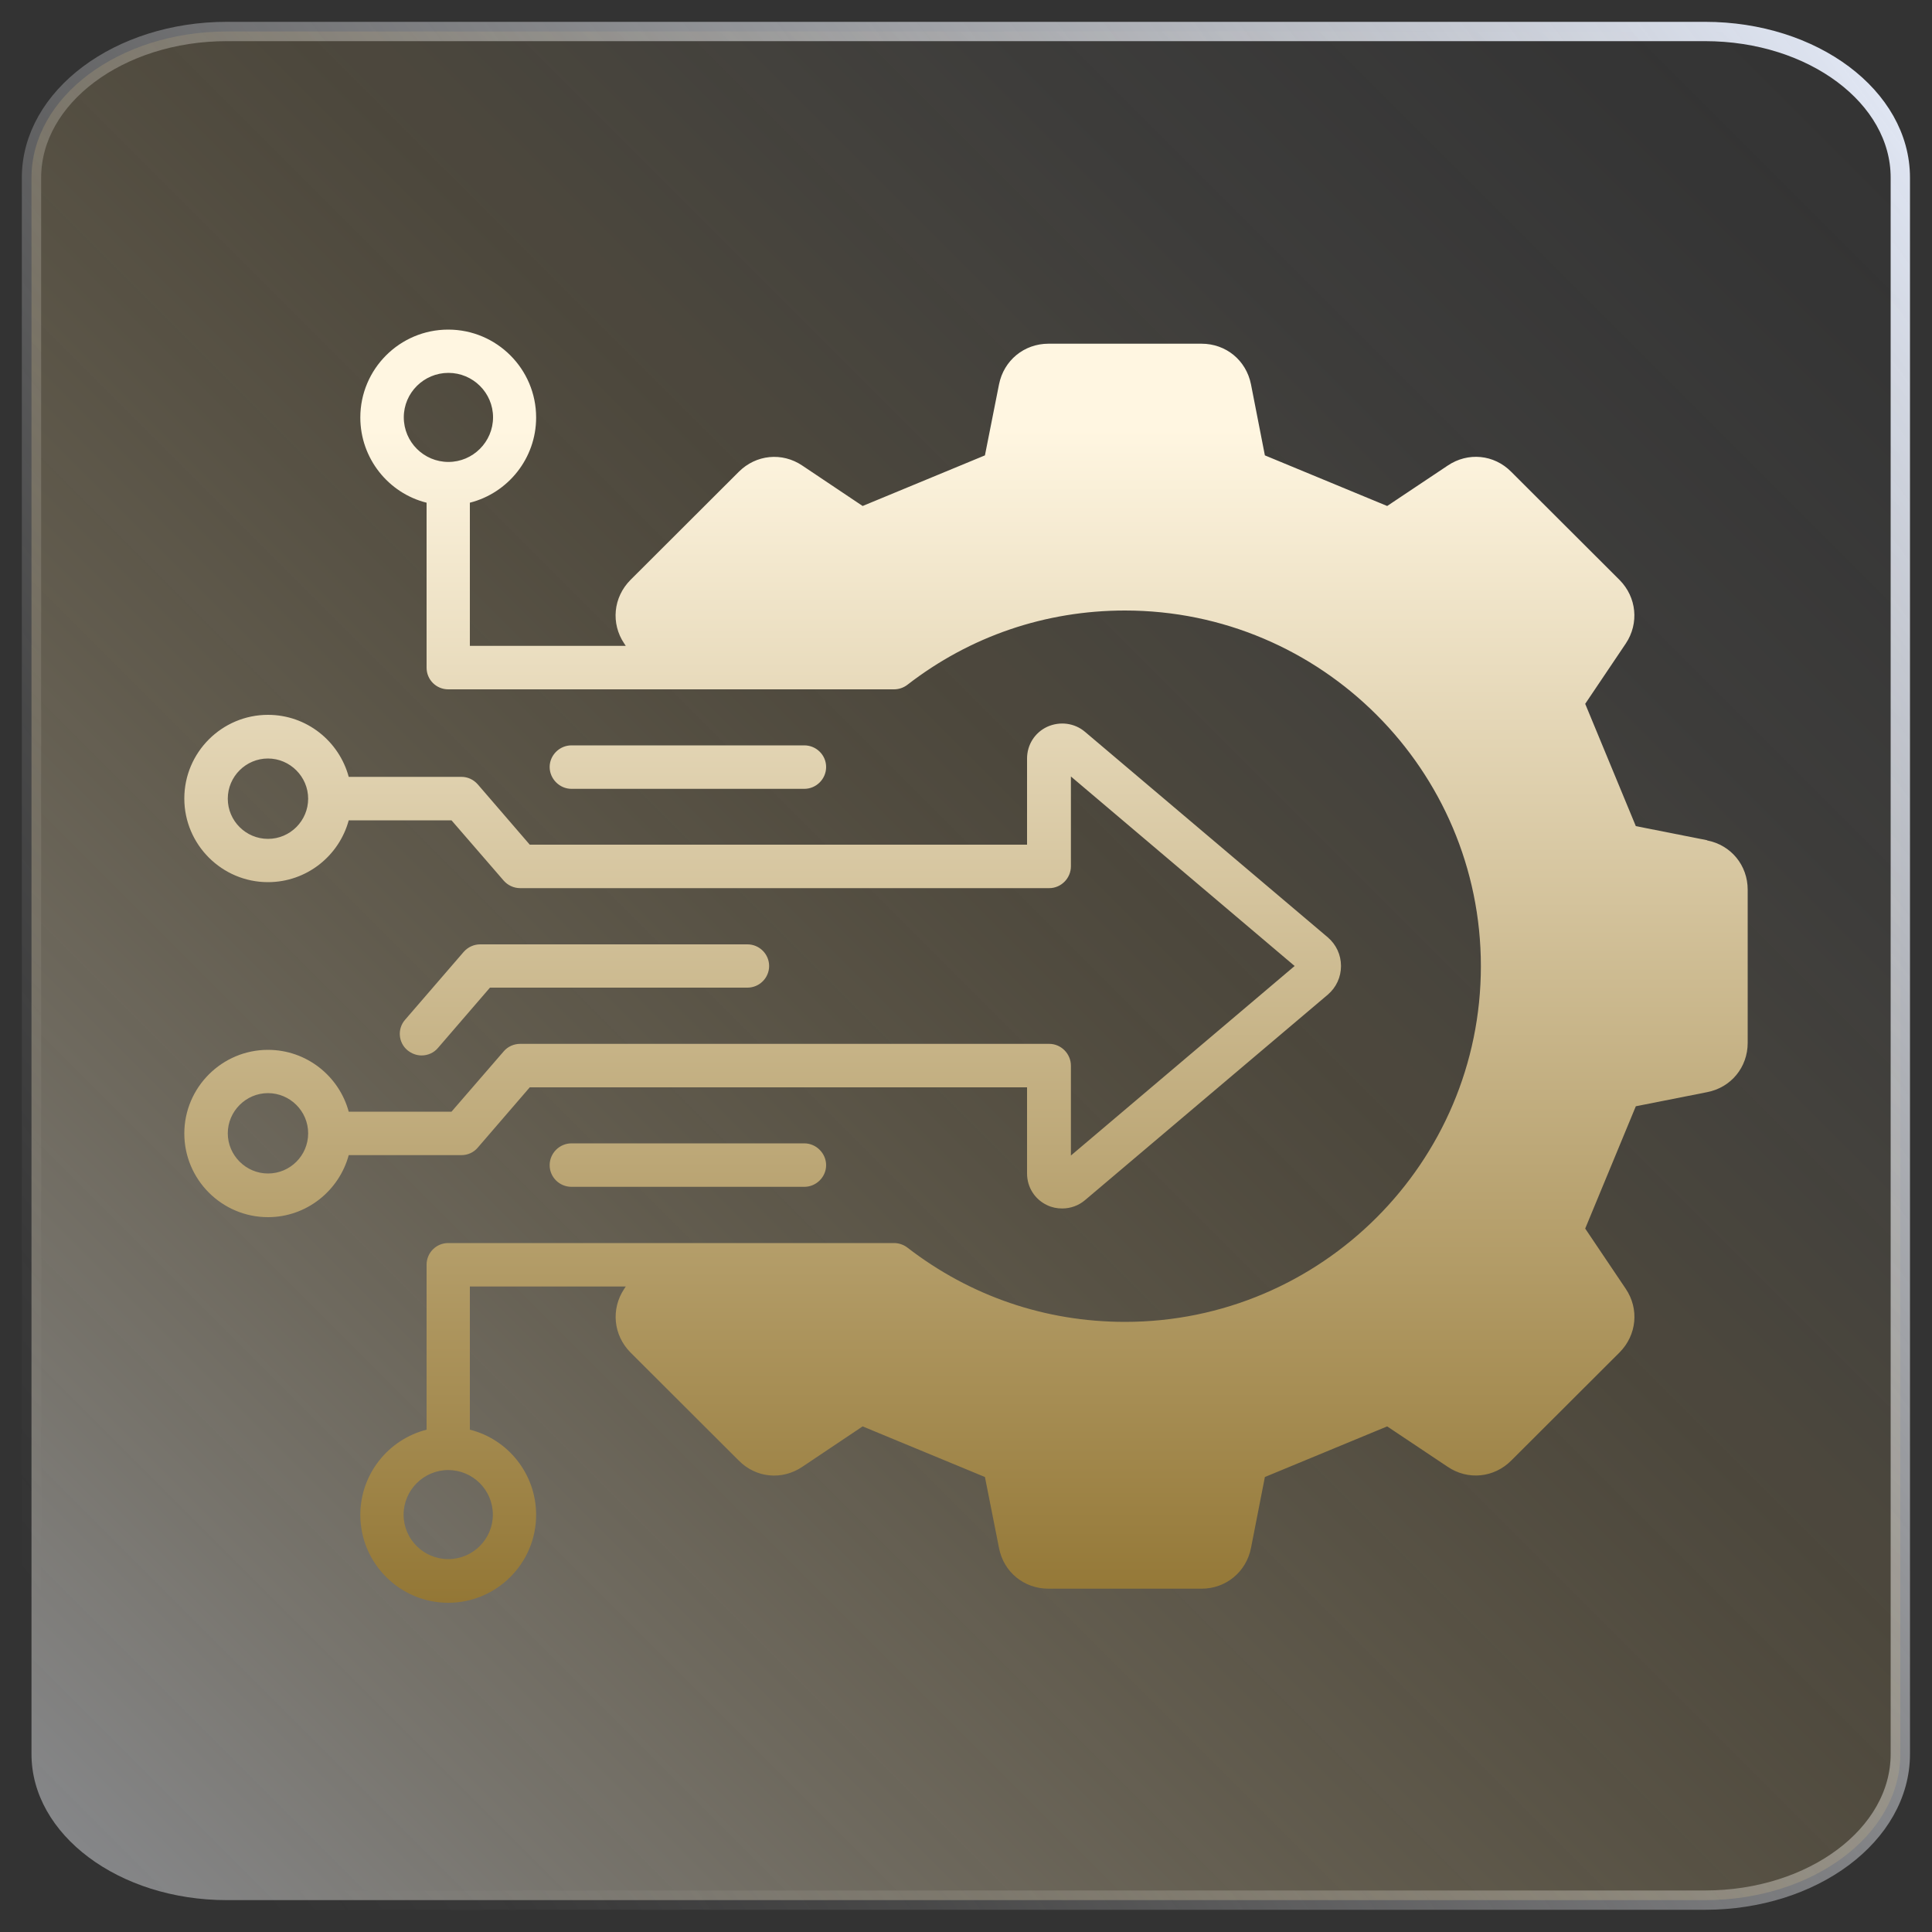 <?xml version="1.0" encoding="UTF-8"?>
<svg id="Layer_1" data-name="Layer 1" xmlns="http://www.w3.org/2000/svg" xmlns:xlink="http://www.w3.org/1999/xlink" viewBox="0 0 100 100">
  <rect x="0" y="0" width="100" height="100" fill="#333333" stroke="none"/>
  <defs>
    <style>
      .cls-1 {
        fill: url(#linear-gradient-4);
      }

      .cls-2 {
        fill: url(#linear-gradient-2);
        fill-opacity: .5;
      }

      .cls-3 {
        fill: url(#linear-gradient-3);
      }

      .cls-4 {
        fill: none;
        stroke: url(#linear-gradient);
      }
    </style>
    <linearGradient id="linear-gradient" x1="-1.89" y1="88.92" x2="101.89" y2="11.08" gradientUnits="userSpaceOnUse">
      <stop offset=".05" stop-color="#f7f7f9" stop-opacity="0"/>
      <stop offset=".13" stop-color="#f6f6f8" stop-opacity=".03"/>
      <stop offset=".26" stop-color="#f4f5f8" stop-opacity=".11"/>
      <stop offset=".41" stop-color="#f1f2f7" stop-opacity=".25"/>
      <stop offset=".59" stop-color="#eceff6" stop-opacity=".44"/>
      <stop offset=".78" stop-color="#e7ebf4" stop-opacity=".69"/>
      <stop offset=".99" stop-color="#e0e6f3" stop-opacity=".98"/>
      <stop offset="1" stop-color="#e0e6f3"/>
    </linearGradient>
    <linearGradient id="linear-gradient-2" x1="99.21" y1=".79" x2=".15" y2="99.85" gradientUnits="userSpaceOnUse">
      <stop offset=".02" stop-color="#f7f7f9" stop-opacity="0"/>
      <stop offset=".11" stop-color="#f7f2ea" stop-opacity=".03"/>
      <stop offset=".25" stop-color="#f7e6c1" stop-opacity=".11"/>
      <stop offset=".41" stop-color="#f7d380" stop-opacity=".25"/>
      <stop offset=".42" stop-color="#f8d27c" stop-opacity=".25"/>
      <stop offset=".49" stop-color="#f5d386" stop-opacity=".32"/>
      <stop offset=".64" stop-color="#f0d8a1" stop-opacity=".49"/>
      <stop offset=".84" stop-color="#e7dfcc" stop-opacity=".76"/>
      <stop offset="1" stop-color="#e0e6f3"/>
    </linearGradient>
    <linearGradient id="linear-gradient-3" x1="39.48" y1="22.23" x2="39.48" y2="84.88" gradientUnits="userSpaceOnUse">
      <stop offset="0" stop-color="#fff6e1"/>
      <stop offset="1" stop-color="#907330"/>
    </linearGradient>
    <linearGradient id="linear-gradient-4" x1="54.55" y1="22.23" x2="54.55" y2="84.88" xlink:href="#linear-gradient-3"/>
  </defs>
  <g>
    <path class="cls-4" d="M11.74,1.63h76.51c5.59,0,10.11,3.39,10.11,7.56v81.6c0,4.18-4.53,7.56-10.11,7.56H11.74c-5.59,0-10.11-3.39-10.11-7.56V9.2C1.63,5.02,6.16,1.63,11.74,1.63Z"/>
    <path class="cls-2" d="M11.74,1.63h76.51c5.59,0,10.11,3.39,10.11,7.56v81.6c0,4.18-4.53,7.56-10.11,7.56H11.74c-5.59,0-10.11-3.39-10.11-7.56V9.2C1.63,5.02,6.16,1.63,11.74,1.63Z"/>
  </g>
  <g>
    <path class="cls-3" d="M41.63,59.18h-12.05c-.62,0-1.13.51-1.13,1.13s.51,1.12,1.13,1.12h12.05c.62,0,1.13-.51,1.13-1.12s-.51-1.13-1.13-1.13ZM38.7,48.88h-13.85c-.32,0-.63.14-.85.39l-3.03,3.51c-.41.46-.36,1.18.12,1.58.21.17.46.27.73.27.33,0,.64-.14.85-.39l2.69-3.12h13.33c.61,0,1.12-.5,1.12-1.12s-.51-1.12-1.12-1.12ZM41.63,38.58h-12.05c-.62,0-1.13.51-1.13,1.12s.51,1.13,1.13,1.13h12.05c.62,0,1.13-.51,1.13-1.13s-.51-1.12-1.13-1.12ZM68.73,48.52l-12.57-10.64c-.54-.46-1.3-.56-1.96-.26-.64.3-1.04.93-1.04,1.64v4.46h-25.74l-2.69-3.12c-.22-.25-.52-.39-.85-.39h-5.83c-.5-1.85-2.18-3.21-4.18-3.21-2.38,0-4.33,1.94-4.33,4.33s1.95,4.33,4.33,4.33c2,0,3.68-1.36,4.18-3.2h5.32l2.7,3.12c.21.24.52.39.85.39h27.39c.61,0,1.12-.51,1.12-1.13v-4.65l11.58,9.81-11.58,9.81v-4.65c0-.62-.51-1.13-1.12-1.13h-27.39c-.32,0-.64.14-.85.39l-2.7,3.12h-5.32c-.5-1.84-2.18-3.2-4.18-3.2-2.38,0-4.33,1.94-4.33,4.33s1.95,4.33,4.33,4.33c2,0,3.68-1.37,4.18-3.21h5.83c.33,0,.64-.14.85-.39l2.69-3.12h25.74v4.46c0,.71.4,1.34,1.04,1.64.25.12.51.17.78.17.43,0,.85-.15,1.18-.43l12.57-10.64c.43-.37.68-.9.68-1.48s-.25-1.11-.68-1.48ZM13.87,43.42c-1.14,0-2.08-.93-2.08-2.08s.94-2.08,2.08-2.08,2.08.94,2.08,2.08-.93,2.08-2.08,2.08ZM13.87,60.74c-1.14,0-2.08-.94-2.08-2.08s.94-2.08,2.08-2.08,2.08.93,2.08,2.08-.93,2.08-2.08,2.08Z"/>
    <path class="cls-1" d="M88.36,43.49l-3.69-.73-2.62-6.33,2.1-3.12c.7-1.05.56-2.4-.32-3.29l-5.61-5.6c-.89-.9-2.24-1.03-3.29-.32l-3.13,2.09-6.33-2.62-.72-3.68c-.25-1.24-1.29-2.1-2.56-2.1h-7.92c-1.26,0-2.31.86-2.56,2.1l-.73,3.68-6.33,2.62-3.12-2.09c-1.05-.71-2.4-.57-3.29.32l-5.61,5.6c-.89.9-1.02,2.25-.32,3.29l.08.12h-8.07v-7.41c1.97-.5,3.43-2.29,3.43-4.41,0-2.51-2.04-4.55-4.55-4.55s-4.55,2.04-4.55,4.55c0,2.12,1.46,3.92,3.43,4.41v8.54c0,.62.5,1.12,1.12,1.12h23.07c.25,0,.49-.08.69-.23,3.25-2.52,7.15-3.85,11.27-3.85,10.16,0,18.42,8.26,18.42,18.41s-8.26,18.41-18.42,18.41c-4.12,0-8.01-1.33-11.27-3.85-.2-.15-.44-.23-.69-.23h-23.07c-.62,0-1.12.5-1.12,1.12v8.54c-1.97.5-3.43,2.29-3.43,4.41,0,2.51,2.05,4.55,4.55,4.55s4.55-2.04,4.55-4.55c0-2.12-1.46-3.92-3.43-4.41v-7.41h8.07l-.08.12c-.7,1.05-.56,2.4.32,3.29l5.61,5.6c.89.9,2.24,1.03,3.29.32l3.12-2.09,6.33,2.62.73,3.68c.24,1.24,1.29,2.1,2.56,2.1h7.92c1.26,0,2.31-.86,2.56-2.1l.72-3.68,6.33-2.62,3.13,2.09c1.05.71,2.4.57,3.29-.32l5.61-5.6c.89-.9,1.02-2.25.32-3.29l-2.1-3.12,2.62-6.33,3.69-.73c1.24-.24,2.1-1.29,2.1-2.55v-7.93c0-1.26-.86-2.31-2.1-2.55ZM20.9,21.6c0-1.27,1.04-2.3,2.31-2.3s2.31,1.03,2.31,2.3-1.04,2.31-2.31,2.31-2.31-1.03-2.31-2.31ZM25.51,78.4c0,1.27-1.04,2.3-2.31,2.3s-2.31-1.03-2.31-2.3,1.04-2.31,2.31-2.31,2.31,1.03,2.31,2.31Z"/>
  </g>
</svg>